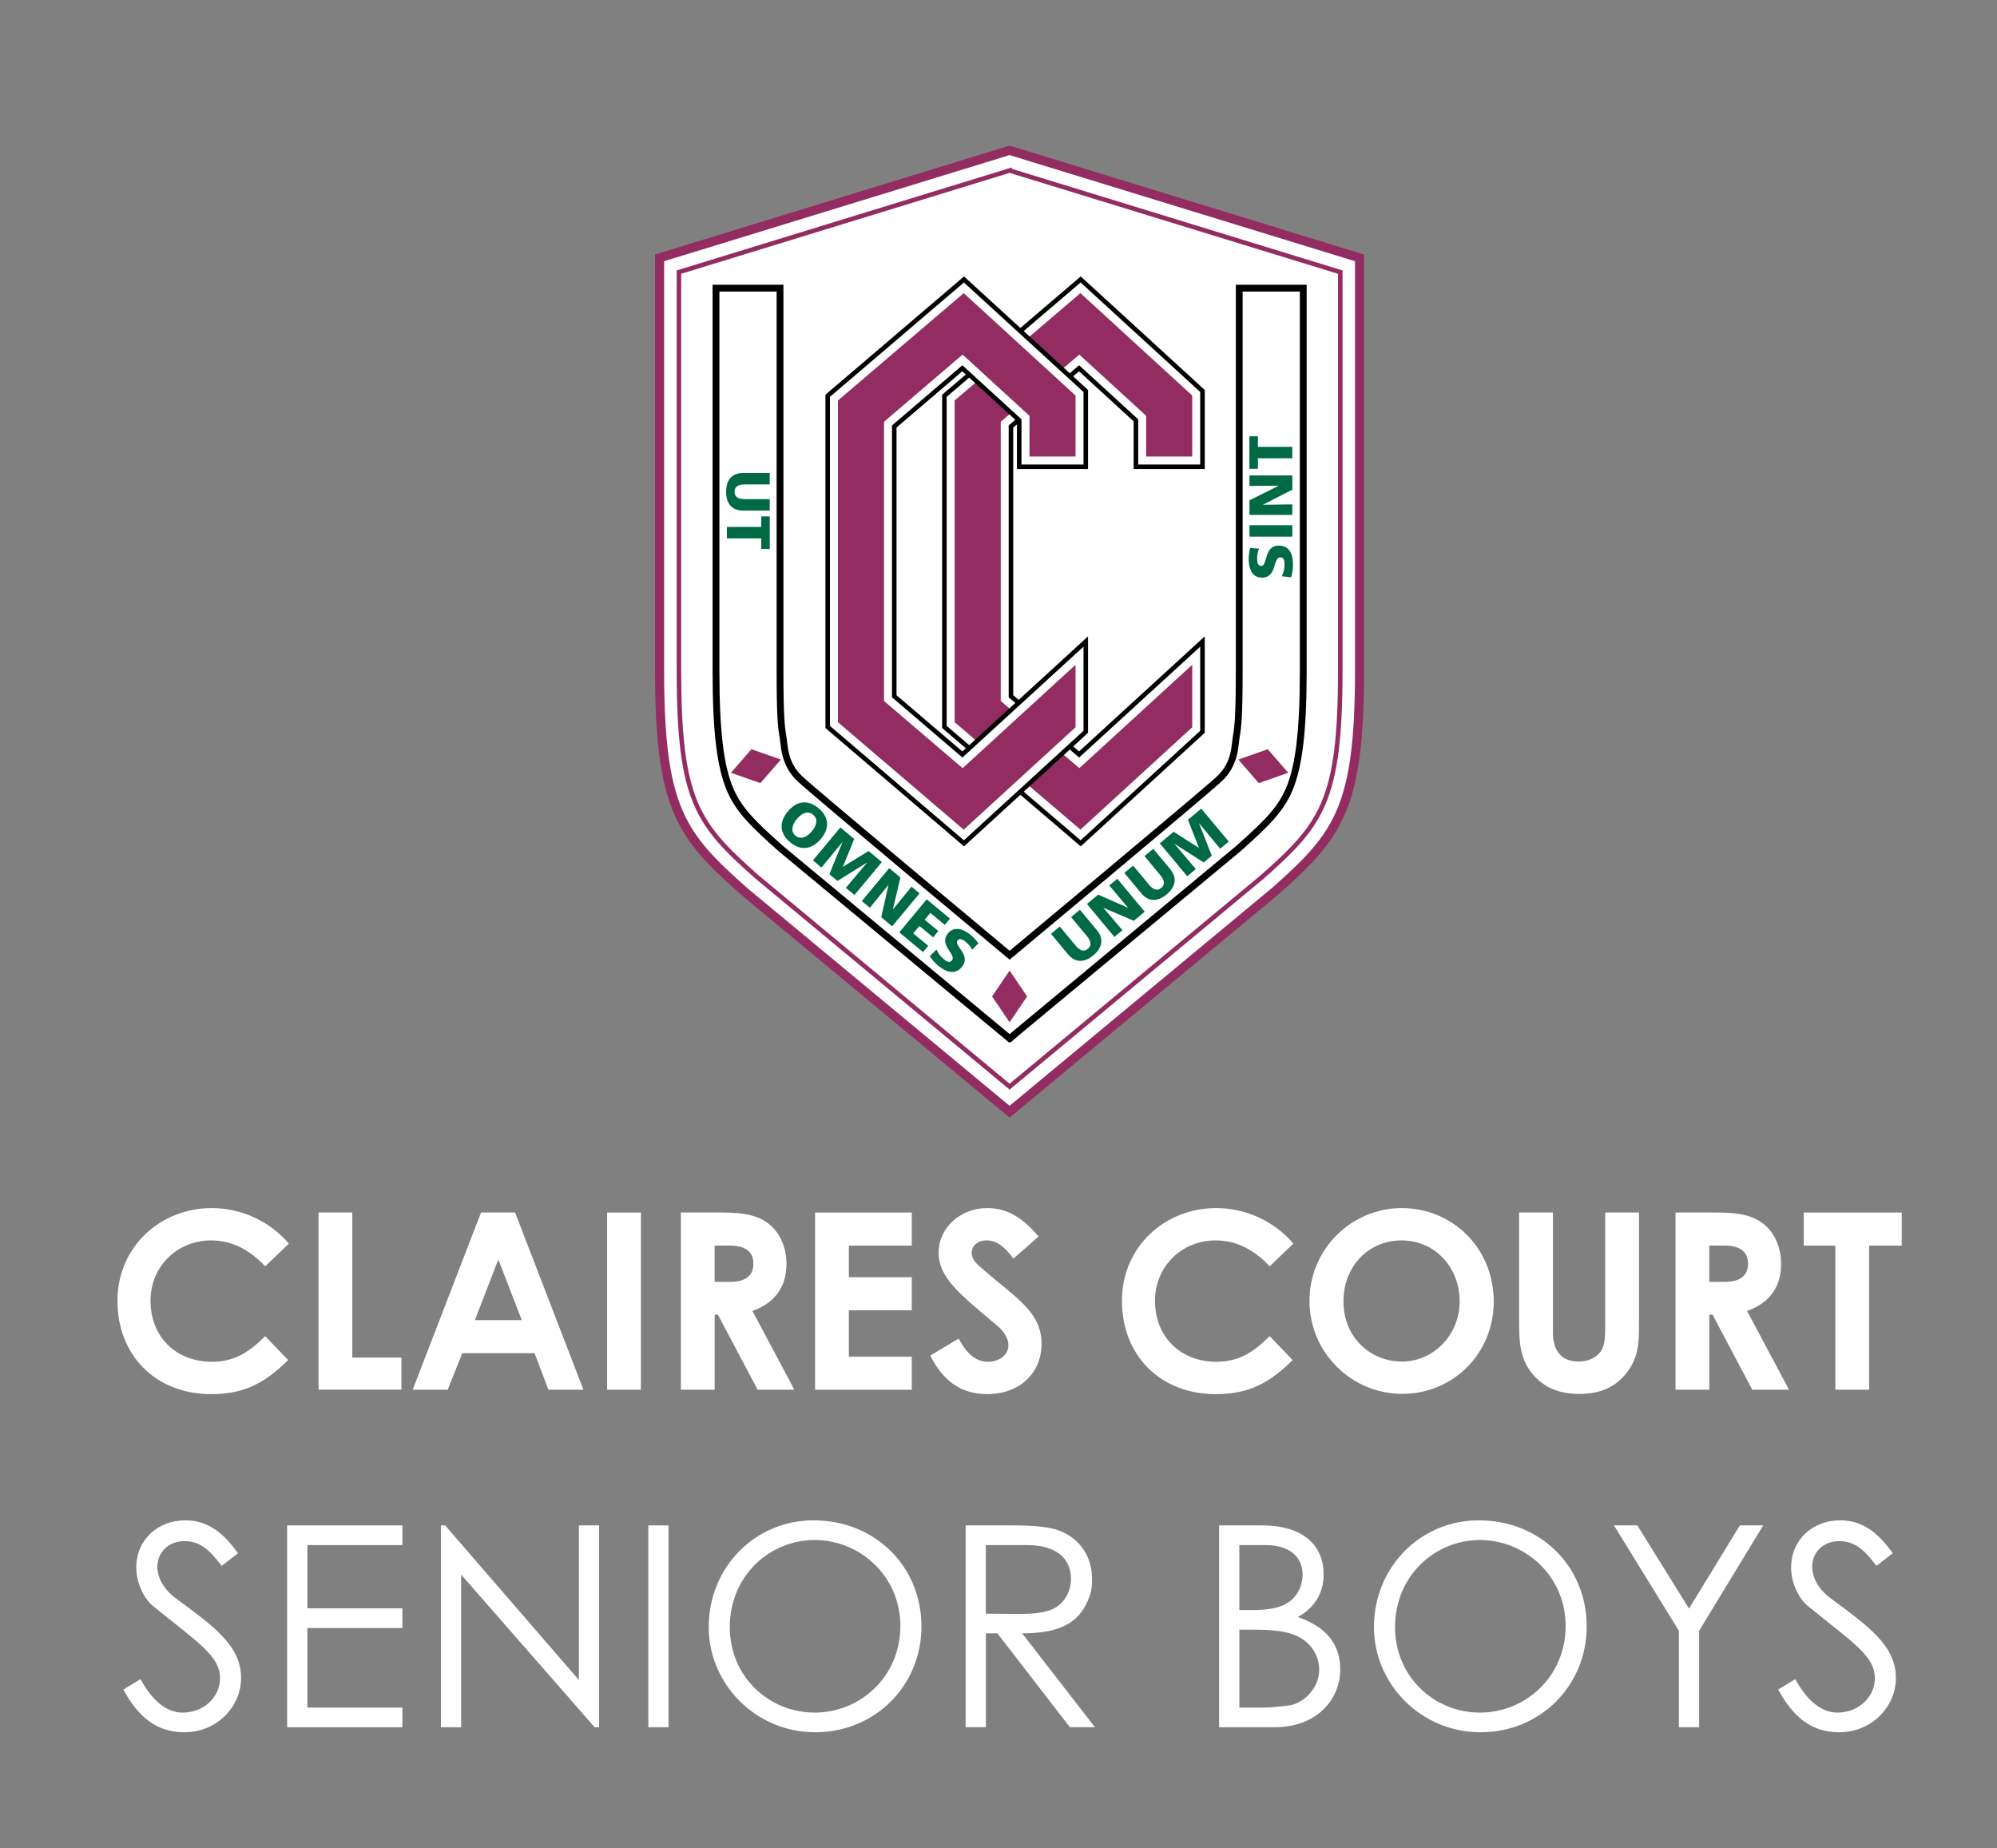 <?xml version="1.0" encoding="UTF-8"?><svg id="Layer_1" xmlns="http://www.w3.org/2000/svg" viewBox="0 0 515.21 476.69"><rect x="0" y="0" width="515.21" height="476.69" fill="#808080" stroke="none"/><defs><style>.cls-1{fill:#006a44;}.cls-2,.cls-3,.cls-4,.cls-5{fill:#fff;}.cls-6{fill:#932c61;}.cls-3{stroke-width:2.34px;}.cls-3,.cls-7{stroke:#932c61;}.cls-7{fill:none;}.cls-7,.cls-4{stroke-width:1.17px;}.cls-4,.cls-5{stroke:#000;}.cls-5{stroke-width:1.76px;}</style></defs><g><path class="cls-3" d="M348.88,65.94l-87.64-26.92-.78-.24-.78,.24-87.64,26.92-1.87,.57v106.49c0,35.71,5.58,42.49,21.71,56.83l.03,.03,.04,.03,66.82,55.46,1.69,1.4,1.69-1.4,66.82-55.46,.04-.03,.03-.03c16.13-14.34,21.71-21.12,21.71-56.83V66.51l-1.87-.57Z"/><path class="cls-7" d="M260.47,43.98l-85.31,26.21v102.82c0,33.67,4.81,39.57,20.01,53.08l65.3,54.2,65.3-54.2c15.2-13.52,20.01-19.42,20.01-53.08V70.19l-85.31-26.21Z"/><g><polygon class="cls-4" points="309.38 100.07 280.53 73.66 278.8 72.08 277.03 73.6 244.57 101.3 243.65 102.09 243.65 103.31 243.65 186.29 243.65 187.5 244.57 188.3 277.03 216.01 278.8 217.53 280.53 215.95 309.38 189.54 310.23 188.75 310.23 187.59 310.23 171.47 310.23 165.47 305.81 169.52 278.4 194.61 260.82 179.59 260.82 110.01 278.39 94.99 293.06 108.42 293.06 117.76 293.06 120.4 295.7 120.4 307.59 120.4 310.23 120.4 310.23 117.76 310.23 102.02 310.23 100.86 309.38 100.07"/><polygon class="cls-6" points="307.59 171.47 307.59 187.59 278.74 214 246.29 186.29 246.29 103.31 278.74 75.61 307.59 102.02 307.59 117.76 295.7 117.76 295.7 107.26 278.45 91.46 258.18 108.79 258.18 180.81 278.46 198.14 307.59 171.47"/></g><path class="cls-5" d="M260.51,267.9l-1.92-1.59-57.35-47.6,.3,.26c-7.26-6.45-10.92-10.06-13.15-15.25-2.58-5.99-3.67-15.17-3.67-30.71V74.33h16.52v98.67c0,11.64,.32,14.54,.75,16.93,.43,2.39,.19,7.05,4.43,11,4.24,3.95,54.06,45.46,54.06,45.46,0,0,49.82-41.51,54.06-45.46,4.24-3.95,4-8.61,4.42-11,.43-2.39,.75-5.28,.75-16.93V74.33h16.52v98.67c0,15.54-1.1,24.72-3.67,30.71-2.23,5.19-5.9,8.8-13.16,15.25l.31-.26-57.57,47.79-1.61,1.4Z"/><g><path class="cls-1" d="M282.99,239.94c1.94,2.33,1.29,4.63-.92,6.48-2.22,1.85-4.6,2.05-6.54-.28l-4.39-5.28,2.27-1.88,4.07,4.9c.93,1.12,2.02,1.82,3.18,.86,1.16-.96,.67-2.17-.26-3.29l-4.07-4.9,2.27-1.89,4.39,5.28Z"/><path class="cls-1" d="M280.43,233.16l2.89-2.4,7.68,3.39,.02-.02-4.84-5.74,2.07-1.72,7.07,8.5-2.81,2.34-7.81-3.34-.02,.02,4.91,5.75-2.09,1.73-7.07-8.51Z"/><path class="cls-1" d="M301.91,224.22c1.93,2.33,1.29,4.63-.92,6.48-2.21,1.85-4.6,2.05-6.53-.27l-4.39-5.27,2.27-1.89,4.07,4.9c.93,1.12,2.03,1.82,3.19,.85,1.16-.96,.67-2.16-.26-3.29l-4.07-4.9,2.26-1.89,4.39,5.27Z"/><path class="cls-1" d="M299.22,217.53l3.56-2.98,6.51,4.14,.02-.02-2.83-7.22,3.43-2.87,7.09,8.49-2.21,1.85-5.41-6.55-.03,.02,3.28,8.33-2.08,1.74-7.51-4.79-.02,.02,5.49,6.48-2.21,1.85-7.09-8.49Z"/><path class="cls-1" d="M330.68,148.63c.41-.76,.73-1.82,.73-3.04,0-.93-.19-1.82-1.08-1.82-2.06,0-.76,5.23-4.79,5.23-2.66,0-3.39-2.6-3.39-4.81,0-1.06,.16-2.11,.41-2.85l2.28,.19c-.35,.76-.51,1.62-.51,2.46,0,.74,.06,1.98,1.03,1.98,1.79,0,.59-5.23,4.58-5.23,2.87,0,3.64,2.41,3.64,4.86,0,1.03-.16,2.31-.48,3.3l-2.44-.26Z"/><path class="cls-1" d="M322.35,138.42v-2.95h11.06v2.95h-11.06Z"/><path class="cls-1" d="M322.35,132.81v-3.76l7.51-3.74v-.03l-7.51,.05v-2.69h11.06v3.66l-7.56,3.87v.03l7.56-.1v2.71h-11.06Z"/><path class="cls-1" d="M324.53,118.21v2.72h-2.19v-8.4h2.19v2.73h8.87v2.95h-8.87Z"/></g><g><path class="cls-1" d="M191.72,131.7c-3.03,0-4.39-1.97-4.39-4.85s1.36-4.85,4.39-4.85h6.86v2.95h-6.37c-1.46,0-2.7,.4-2.7,1.9s1.24,1.9,2.7,1.9h6.37v2.95h-6.86Z"/><path class="cls-1" d="M196.4,135.92v-2.72h2.19v8.4h-2.19v-2.73h-8.87v-2.95h8.87Z"/><path class="cls-1" d="M211.19,208.47c2.79,2.35,2.85,5.23,.56,7.95-2.26,2.69-5.16,3.13-7.93,.81-2.76-2.32-2.83-5.25-.56-7.94,2.28-2.72,5.14-3.15,7.93-.81Zm-5.96,7.08c1.37,1.15,3.02,.3,4.19-1.09,1.23-1.46,1.73-3.16,.36-4.31-1.37-1.15-2.96-.38-4.19,1.09-1.17,1.39-1.73,3.16-.36,4.32Z"/><path class="cls-1" d="M216.82,213.44l3.56,2.97-2.91,7.15,.02,.02,6.59-4.07,3.43,2.86-7.08,8.49-2.21-1.85,5.47-6.49-.03-.02-7.6,4.72-2.08-1.74,3.37-8.25-.02-.02-5.39,6.56-2.21-1.85,7.08-8.49Z"/><path class="cls-1" d="M229.41,223.93l2.89,2.4-1.93,8.17,.03,.02,4.77-5.81,2.07,1.72-7.07,8.5-2.82-2.34,1.86-8.29-.03-.02-4.76,5.87-2.08-1.73,7.08-8.51Z"/><path class="cls-1" d="M239.09,231.98l6,4.98-1.34,1.61-3.73-3.1-1.46,1.76,3.52,2.93-1.34,1.61-3.53-2.93-1.6,1.92,3.87,3.21-1.34,1.61-6.13-5.09,7.07-8.51Z"/><path class="cls-1" d="M241.61,244.91c.32,.8,.94,1.73,1.87,2.5,.72,.6,1.52,1.02,2.09,.34,1.32-1.59-3.54-3.93-.97-7.02,1.7-2.05,4.17-.95,5.87,.47,.82,.68,1.52,1.47,1.93,2.14l-1.6,1.64c-.36-.75-.92-1.42-1.56-1.96-.57-.48-1.57-1.22-2.18-.47-1.15,1.38,3.65,3.79,1.1,6.86-1.83,2.21-4.18,1.27-6.07-.3-.79-.66-1.68-1.6-2.23-2.47l1.75-1.72Z"/></g><g><polygon class="cls-4" points="279.27 100.07 250.42 73.66 248.69 72.08 246.92 73.6 214.46 101.3 213.54 102.09 213.54 103.31 213.54 186.29 213.54 187.5 214.46 188.3 246.92 216.01 248.69 217.53 250.42 215.95 279.27 189.54 280.12 188.75 280.12 187.59 280.12 171.47 280.12 165.47 275.7 169.52 248.29 194.61 230.71 179.59 230.71 110.01 248.28 94.99 262.95 108.42 262.95 117.76 262.95 120.4 265.6 120.4 277.48 120.4 280.12 120.4 280.12 117.76 280.12 102.02 280.12 100.86 279.27 100.07"/><polygon class="cls-6" points="277.48 171.47 277.48 187.59 248.63 214 216.18 186.29 216.18 103.31 248.63 75.61 277.48 102.02 277.48 117.76 265.6 117.76 265.6 107.26 248.34 91.46 228.07 108.79 228.07 180.81 248.35 198.14 277.48 171.47"/></g><polygon class="cls-6" points="264.99 257.02 260.47 250.36 255.94 257.02 260.47 263.68 264.99 257.02"/><polygon class="cls-6" points="196.18 202 201.46 195.92 193.86 193.25 188.58 199.33 196.18 202"/><polygon class="cls-6" points="324.75 202 319.48 195.92 327.07 193.25 332.35 199.33 324.75 202"/></g><g><path class="cls-2" d="M74.34,350.82c-6.05,5.92-11.27,8.78-19.86,8.78-14.32,0-24.18-9.99-24.18-24.06s11.2-23.93,24.31-23.93c7.57,0,14.89,3.31,19.92,9.16l-6.11,5.86c-4.14-4.39-8.66-6.68-14-6.68-8.59,0-15.59,6.62-15.59,15.59,0,9.42,6.75,15.72,15.78,15.72,5.66,0,9.48-2.29,13.81-6.62l5.92,6.17Z"/><path class="cls-2" d="M82.17,312.76h8.72v37.42h12.67v8.27h-21.38v-45.7Z"/><path class="cls-2" d="M124.11,312.76h8.78l17.63,45.7h-9.04l-3.56-9.42h-18.65l-3.76,9.42h-9.04l17.63-45.7Zm4.46,12.09l-6.05,15.66h12.09l-6.05-15.66Z"/><path class="cls-2" d="M156.63,312.76h8.72v45.7h-8.72v-45.7Z"/><path class="cls-2" d="M175.66,312.76h10.63c5.79,0,9.87,.7,12.92,3.69,2.29,2.23,3.69,5.66,3.69,9.55,0,5.98-2.99,10.06-8.78,12.16l10.82,20.3h-9.48l-10.25-19.35h-.83v19.35h-8.72v-45.7Zm8.72,17.88h4.01c3.95,0,5.98-1.59,5.98-4.71s-2.1-4.65-6.24-4.65h-3.76v9.36Z"/><path class="cls-2" d="M210.28,312.76h24.95v8.53h-16.23v8.15h16.23v8.53h-16.23v11.97h16.23v8.53h-24.95v-45.7Z"/><path class="cls-2" d="M247.32,345.28c2.1,3.95,4.52,5.98,7.57,5.98s5.28-1.91,5.28-4.26c0-1.65-1.08-3.56-2.93-5.09-9.48-7.96-15.08-12.28-15.08-18.78s5.66-11.52,12.54-11.52c5.79,0,9.61,3.12,13.24,7.32l-6.49,5.73c-2.16-3.06-4.39-4.71-6.87-4.71-2.29,0-3.88,1.34-3.88,3.18s1.34,2.93,2.67,4.07c8.53,7.51,15.34,11.07,15.34,19.41,0,7.64-5.73,12.98-14,12.98-6.68,0-11.33-3.25-14.7-9.93l7.32-4.39Z"/><path class="cls-2" d="M333.5,350.82c-6.05,5.92-11.26,8.78-19.86,8.78-14.32,0-24.19-9.99-24.19-24.06s11.2-23.93,24.31-23.93c7.57,0,14.89,3.31,19.92,9.16l-6.11,5.86c-4.14-4.39-8.66-6.68-14-6.68-8.59,0-15.59,6.62-15.59,15.59,0,9.42,6.75,15.72,15.78,15.72,5.67,0,9.48-2.29,13.81-6.62l5.92,6.17Z"/><path class="cls-2" d="M385.37,335.73c0,13.43-10.5,23.8-23.61,23.8s-23.93-10.69-23.93-23.99,10.82-23.93,23.8-23.93,23.74,10.18,23.74,24.12Zm-38.76,0c0,9.29,7,15.47,15.08,15.47s14.89-6.81,14.89-15.53-6.3-15.72-15.02-15.72c-8.21,0-14.96,6.36-14.96,15.78Z"/><path class="cls-2" d="M391.92,312.76h8.72v30.93c0,4.96,2.42,7.51,6.62,7.51,2.48,0,4.71-1.02,5.79-2.74,.95-1.46,1.08-3.56,1.08-5.98v-29.72h8.72v29.09c0,5.03-.25,8.85-3.69,12.86-2.93,3.37-6.75,4.84-11.71,4.84-4.71,0-8.47-1.34-11.33-4.33-3.69-3.82-4.2-7.96-4.2-13.87v-28.58Z"/><path class="cls-2" d="M432.27,312.76h10.63c5.79,0,9.87,.7,12.92,3.69,2.29,2.23,3.69,5.66,3.69,9.55,0,5.98-2.99,10.06-8.78,12.16l10.82,20.3h-9.48l-10.25-19.35h-.83v19.35h-8.72v-45.7Zm8.72,17.88h4.01c3.95,0,5.98-1.59,5.98-4.71s-2.1-4.65-6.24-4.65h-3.76v9.36Z"/><path class="cls-2" d="M465.36,312.76h25.27v8.53h-8.4v37.17h-8.72v-37.17h-8.15v-8.53Z"/></g><g><path class="cls-2" d="M57.19,403.9c-2.83-3.7-5.29-6.38-9.57-6.38-4.49,0-7.03,3.19-7.03,6.6,0,2.83,1.67,5.8,4.64,8.05,9.79,7.25,16.97,12.25,16.97,20.66,0,7.32-6.16,13.99-14.65,13.99-7.18,0-11.89-3.99-15.73-11.02l4.42-2.68c3.12,5.73,6.89,8.63,10.88,8.63,5.44,0,9.64-3.99,9.64-8.85,0-5.73-5.37-8.99-17.18-18.56-2.47-1.96-4.42-6.09-4.42-10.01,0-7.18,5.58-12.18,12.62-12.18,6.38,0,10.22,3.84,13.63,8.48l-4.21,3.26Z"/><path class="cls-2" d="M74.08,393.46h29.73v5.08h-24.51v16.31h24.51v5.08h-24.51v20.52h24.51v5.08h-29.73v-52.06Z"/><path class="cls-2" d="M113.75,445.52v-52.06h1.09l34.51,39.88v-39.88h5.22v52.06h-1.16l-34.44-39.37v39.37h-5.22Z"/><path class="cls-2" d="M167.26,393.46h5.22v52.06h-5.22v-52.06Z"/><path class="cls-2" d="M237.73,419.49c0,15.3-11.96,27.33-27.41,27.33s-27.48-12.54-27.48-27.12c0-15.52,12.04-27.55,27.04-27.55,15.81,0,27.84,11.82,27.84,27.33Zm-49.45,.22c0,12.83,10.15,22.04,21.9,22.04s22.11-9.28,22.11-22.33-10.59-22.19-22.11-22.19-21.9,9.14-21.9,22.48Z"/><path class="cls-2" d="M249.12,393.46h11.96c5.44,0,9.57,.36,12.11,1.31,5.37,2.03,8.56,6.67,8.56,12.54,0,2.61-.36,4.13-1.52,6.45-2.68,5.44-7.9,7.54-16.53,7.54l18.78,24.22h-6.45l-18.71-24.22h-2.97v24.22h-5.22v-52.06Zm5.22,5.08v17.69c2.9,0,5.87,.07,8.63,.07,4.5,0,7.98-.44,10.22-2.25,1.89-1.52,3.12-4.06,3.12-6.74,0-5.08-3.48-8.77-11.31-8.77h-10.66Z"/><path class="cls-2" d="M314.52,445.52v-52.06h11.02c10.95,0,15.95,5.37,15.95,12.69,0,4.57-2.18,8.48-6.67,10.95,7.25,2.46,10.95,6.96,10.95,13.49,0,7.76-6.02,14.94-16.97,14.94h-14.28Zm5.22-30.23h3.48c3.91,0,6.96-.51,9.14-1.96,2.32-1.52,3.7-4.28,3.7-7.18,0-4.64-3.48-7.61-9.5-7.61h-6.82v16.75Zm0,25.16h6.31c2.25,0,4.49-.36,6.24-.51,3.48-.29,8.05-4.06,8.05-9.28,0-3.41-1.89-6.6-5.08-8.34-3.05-1.67-7.11-1.96-11.96-1.96h-3.55v20.08Z"/><path class="cls-2" d="M409.36,419.49c0,15.3-11.96,27.33-27.41,27.33s-27.48-12.54-27.48-27.12c0-15.52,12.04-27.55,27.04-27.55,15.81,0,27.84,11.82,27.84,27.33Zm-49.45,.22c0,12.83,10.15,22.04,21.9,22.04s22.11-9.28,22.11-22.33-10.59-22.19-22.11-22.19-21.9,9.14-21.9,22.48Z"/><path class="cls-2" d="M433.14,420.65l-16.75-27.19h6.02l13.34,21.46,13.12-21.46h6.02l-16.53,27.19v24.87h-5.22v-24.87Z"/><path class="cls-2" d="M484.12,403.9c-2.83-3.7-5.29-6.38-9.57-6.38-4.5,0-7.03,3.19-7.03,6.6,0,2.83,1.67,5.8,4.64,8.05,9.79,7.25,16.97,12.25,16.97,20.66,0,7.32-6.16,13.99-14.65,13.99-7.18,0-11.89-3.99-15.73-11.02l4.42-2.68c3.12,5.73,6.89,8.63,10.88,8.63,5.44,0,9.64-3.99,9.64-8.85,0-5.73-5.37-8.99-17.18-18.56-2.47-1.96-4.42-6.09-4.42-10.01,0-7.18,5.58-12.18,12.62-12.18,6.38,0,10.22,3.84,13.63,8.48l-4.21,3.26Z"/></g></svg>